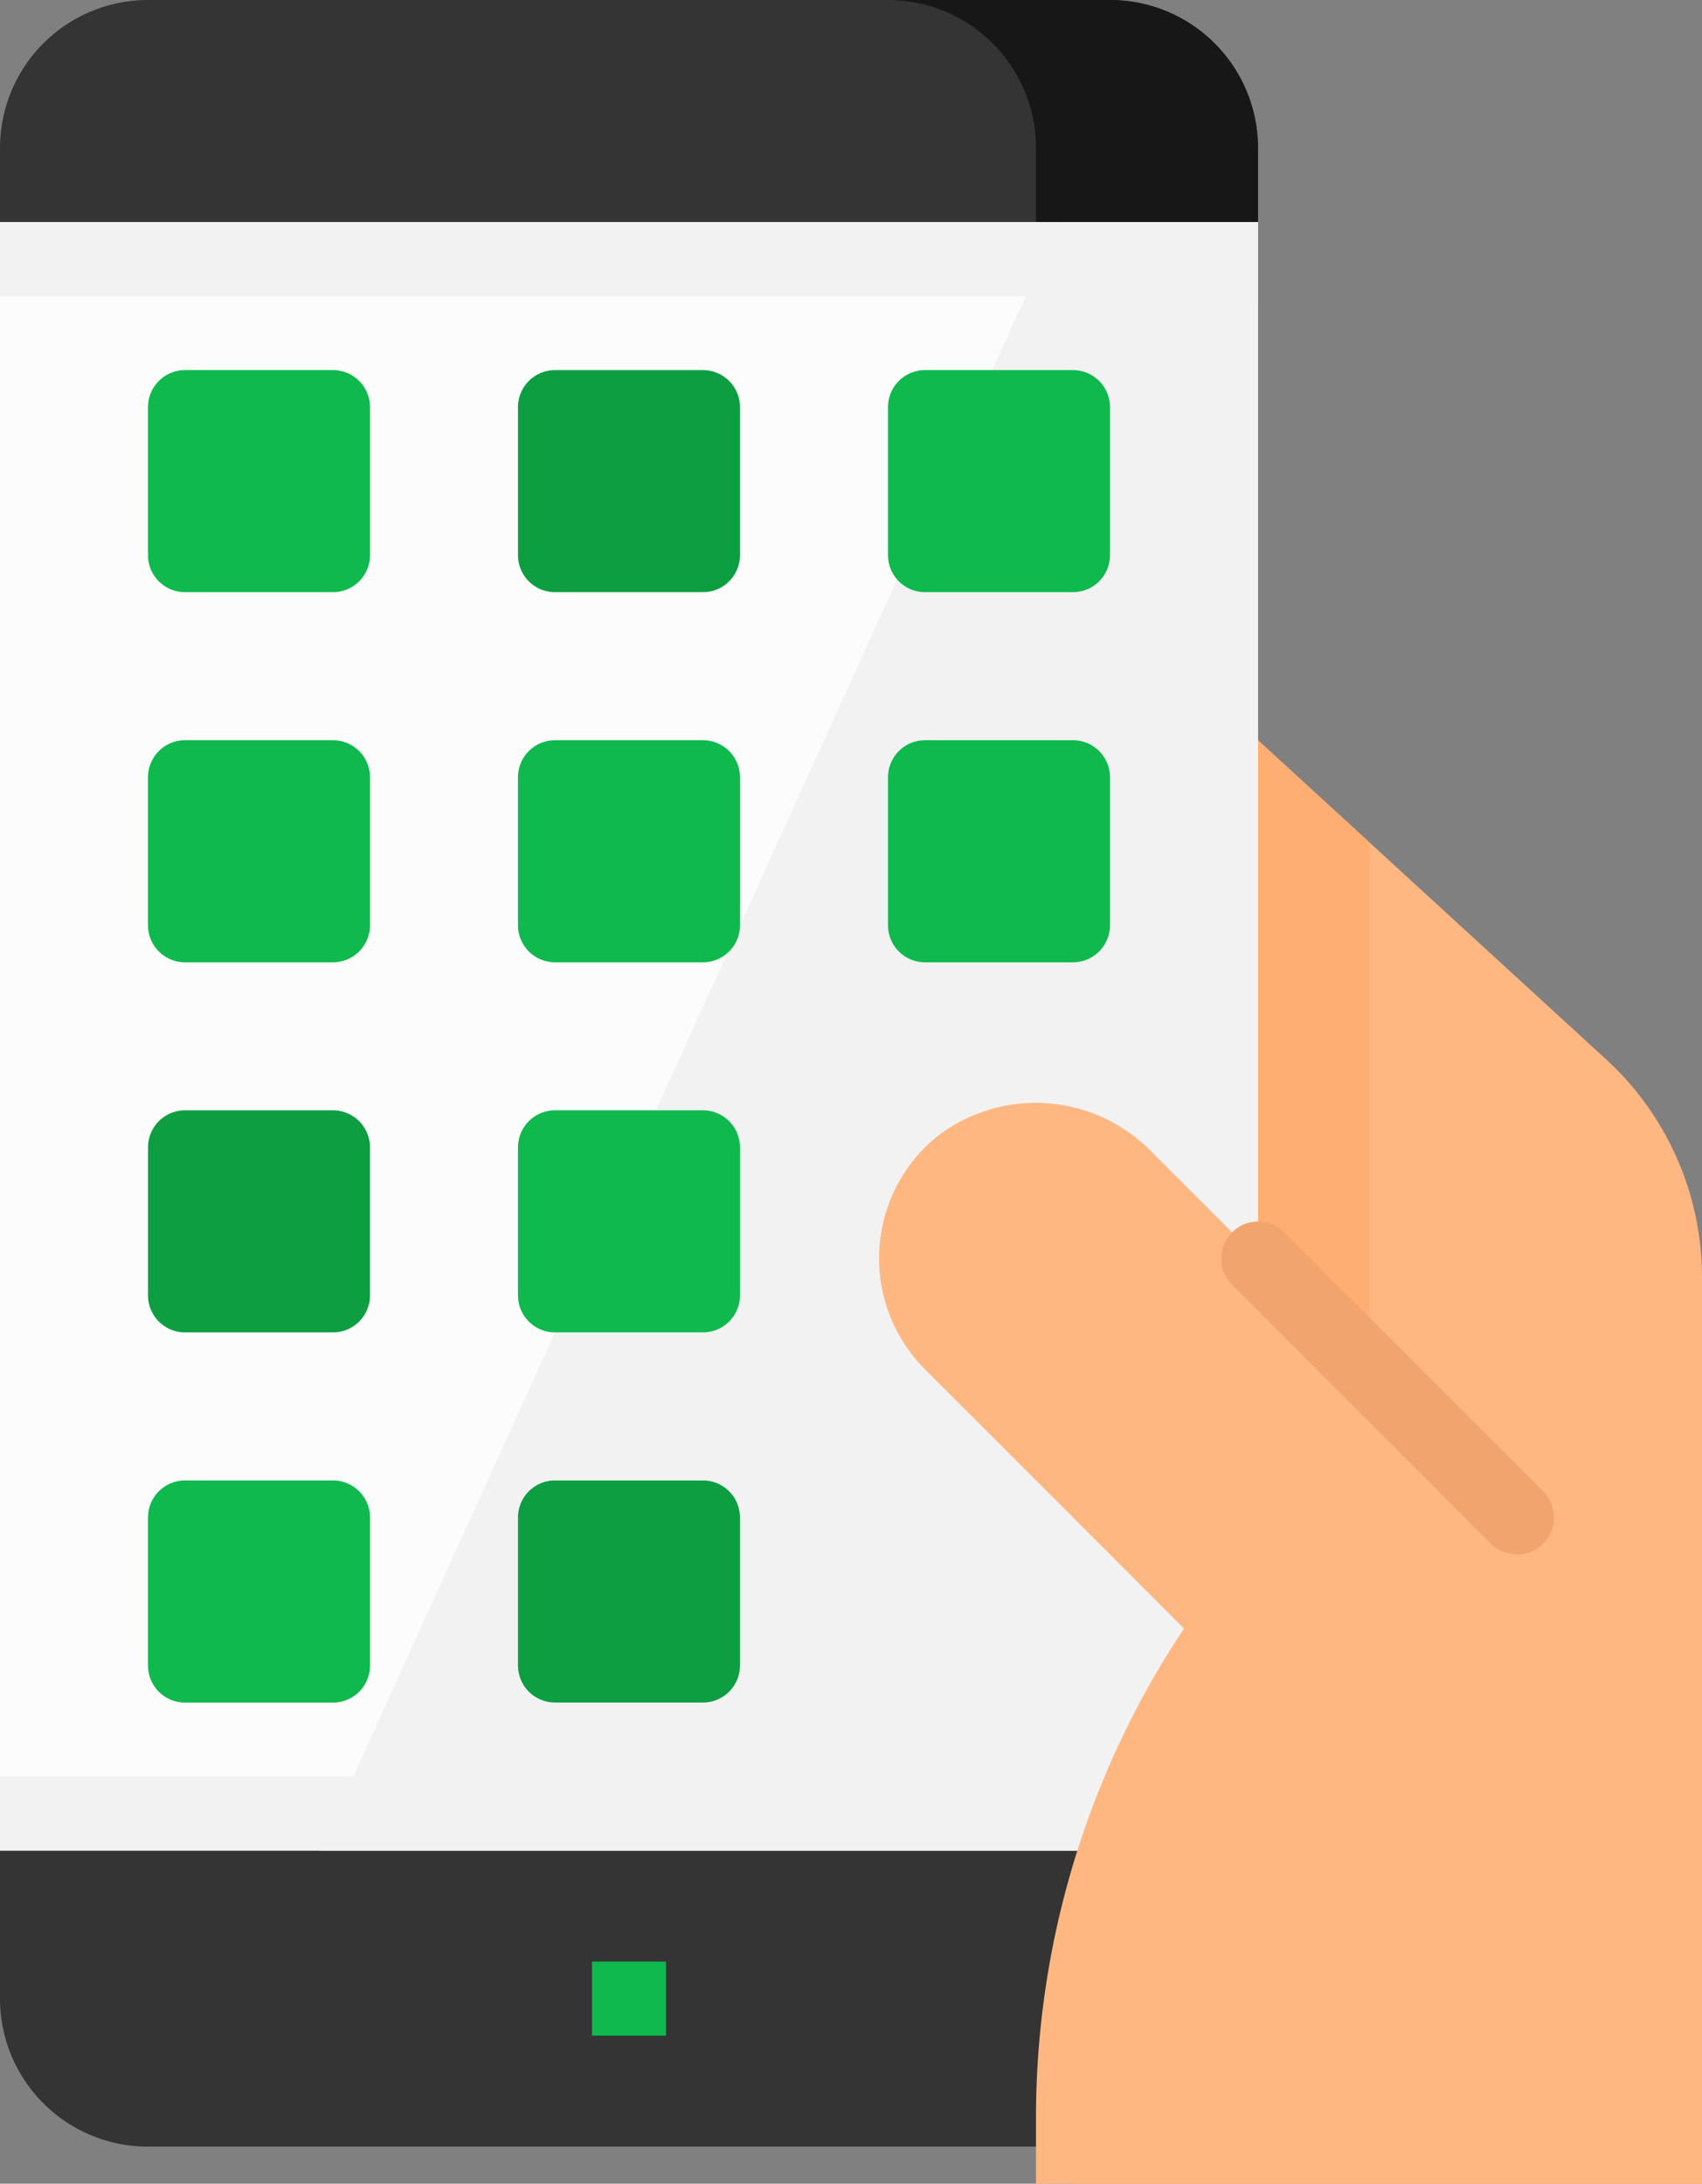 <svg xmlns="http://www.w3.org/2000/svg" width="118.739" height="152.296" viewBox="0 0 118.739 152.296"><rect x="0" y="0" width="118.739" height="152.296" fill="#808080" stroke="none"/><g transform="translate(-65.862)"><g transform="translate(65.862)"><g transform="translate(0)"><path d="M403.594,303.324V240.132a20.647,20.647,0,0,0-6.7-15.23l-24.28-22.248H359.712v100.67" transform="translate(-284.854 -151.028)" fill="#ffb782"/><path d="M380.361,209.753l-7.744-7.1H359.711v43.882h20.65Z" transform="translate(-284.854 -151.028)" fill="#ffae73"/><path d="M76.187,0H143.3a10.326,10.326,0,0,1,10.325,10.325V139.389A10.326,10.326,0,0,1,143.3,149.714H76.187a10.326,10.326,0,0,1-10.325-10.325V10.325A10.326,10.326,0,0,1,76.187,0Z" transform="translate(-65.862)" fill="#343434"/><path d="M319.373,10.325v5.162h15.488V10.325A10.325,10.325,0,0,0,324.536,0H309.048A10.326,10.326,0,0,1,319.373,10.325Z" transform="translate(-247.097)" fill="#171717"/><path d="M153.626,60.8H65.863V174.372h87.764V60.8Z" transform="translate(-65.863 -45.308)" fill="#fcfcfc"/><path d="M153.369,174.372H218.84V60.8H204.995Z" transform="translate(-131.077 -45.308)" fill="#f2f2f2"/><path d="M108.974,101.327H119.3a2.582,2.582,0,0,1,2.581,2.581v10.325a2.582,2.582,0,0,1-2.581,2.581H108.974a2.582,2.582,0,0,1-2.581-2.581V103.908A2.582,2.582,0,0,1,108.974,101.327Z" transform="translate(-96.068 -75.514)" fill="#0fb94d"/><path d="M210.3,101.327h10.325a2.582,2.582,0,0,1,2.581,2.581v10.325a2.582,2.582,0,0,1-2.581,2.581H210.3a2.582,2.582,0,0,1-2.581-2.581V103.908A2.582,2.582,0,0,1,210.3,101.327Z" transform="translate(-171.582 -75.514)" fill="#0d9e42"/><path d="M311.628,101.327h10.325a2.582,2.582,0,0,1,2.581,2.581v10.325a2.582,2.582,0,0,1-2.581,2.581H311.628a2.582,2.582,0,0,1-2.581-2.581V103.908A2.582,2.582,0,0,1,311.628,101.327Z" transform="translate(-247.096 -75.514)" fill="#0fb94d"/><path d="M108.974,202.654H119.3a2.582,2.582,0,0,1,2.581,2.581v10.325a2.582,2.582,0,0,1-2.581,2.581H108.974a2.582,2.582,0,0,1-2.581-2.581V205.235A2.582,2.582,0,0,1,108.974,202.654Z" transform="translate(-96.068 -151.028)" fill="#0fb94d"/><path d="M108.974,303.981H119.3a2.582,2.582,0,0,1,2.581,2.581v10.325a2.582,2.582,0,0,1-2.581,2.581H108.974a2.582,2.582,0,0,1-2.581-2.581V306.562A2.582,2.582,0,0,1,108.974,303.981Z" transform="translate(-96.068 -226.543)" fill="#0d9e42"/><path d="M210.3,202.654h10.325a2.582,2.582,0,0,1,2.581,2.581v10.325a2.582,2.582,0,0,1-2.581,2.581H210.3a2.582,2.582,0,0,1-2.581-2.581V205.235A2.582,2.582,0,0,1,210.3,202.654Z" transform="translate(-171.582 -151.028)" fill="#0fb94d"/><path d="M311.628,202.654h10.325a2.582,2.582,0,0,1,2.581,2.581v10.325a2.582,2.582,0,0,1-2.581,2.581H311.628a2.582,2.582,0,0,1-2.581-2.581V205.235A2.582,2.582,0,0,1,311.628,202.654Z" transform="translate(-247.096 -151.028)" fill="#0fb94d"/><path d="M210.3,303.981h10.325a2.582,2.582,0,0,1,2.581,2.581v10.325a2.582,2.582,0,0,1-2.581,2.581H210.3a2.582,2.582,0,0,1-2.581-2.581V306.562A2.582,2.582,0,0,1,210.3,303.981Z" transform="translate(-171.582 -226.543)" fill="#0fb94d"/><path d="M108.974,405.308H119.3a2.582,2.582,0,0,1,2.581,2.581v10.325A2.582,2.582,0,0,1,119.3,420.8H108.974a2.582,2.582,0,0,1-2.581-2.581V407.889A2.582,2.582,0,0,1,108.974,405.308Z" transform="translate(-96.068 -302.057)" fill="#0fb94d"/><path d="M210.3,405.308h10.325a2.582,2.582,0,0,1,2.581,2.581v10.325a2.582,2.582,0,0,1-2.581,2.581H210.3a2.582,2.582,0,0,1-2.581-2.581V407.889A2.582,2.582,0,0,1,210.3,405.308Z" transform="translate(-171.582 -302.057)" fill="#0d9e42"/><rect width="5.162" height="5.162" transform="translate(41.301 136.808)" fill="#0fb94d"/><rect width="87.764" height="5.162" transform="translate(0 15.488)" fill="#f2f2f2"/><rect width="87.764" height="5.162" transform="translate(0 123.902)" fill="#f2f2f2"/><path d="M317.54,377.315V372.7a61.478,61.478,0,0,1,10.325-34.1h0L309.8,320.527a10.955,10.955,0,0,1,0-15.493q.38-.379.8-.72a11.27,11.27,0,0,1,15.023,1.058L364,343.759v33.557Z" transform="translate(-245.264 -225.02)" fill="#ffb782"/><path d="M420.982,357.7a2.574,2.574,0,0,1-1.825-.756l-18.069-18.069a2.581,2.581,0,0,1,3.65-3.65L422.806,353.3a2.581,2.581,0,0,1-1.825,4.406Z" transform="translate(-315.149 -249.29)" fill="#f2a46f"/></g></g></g></svg>